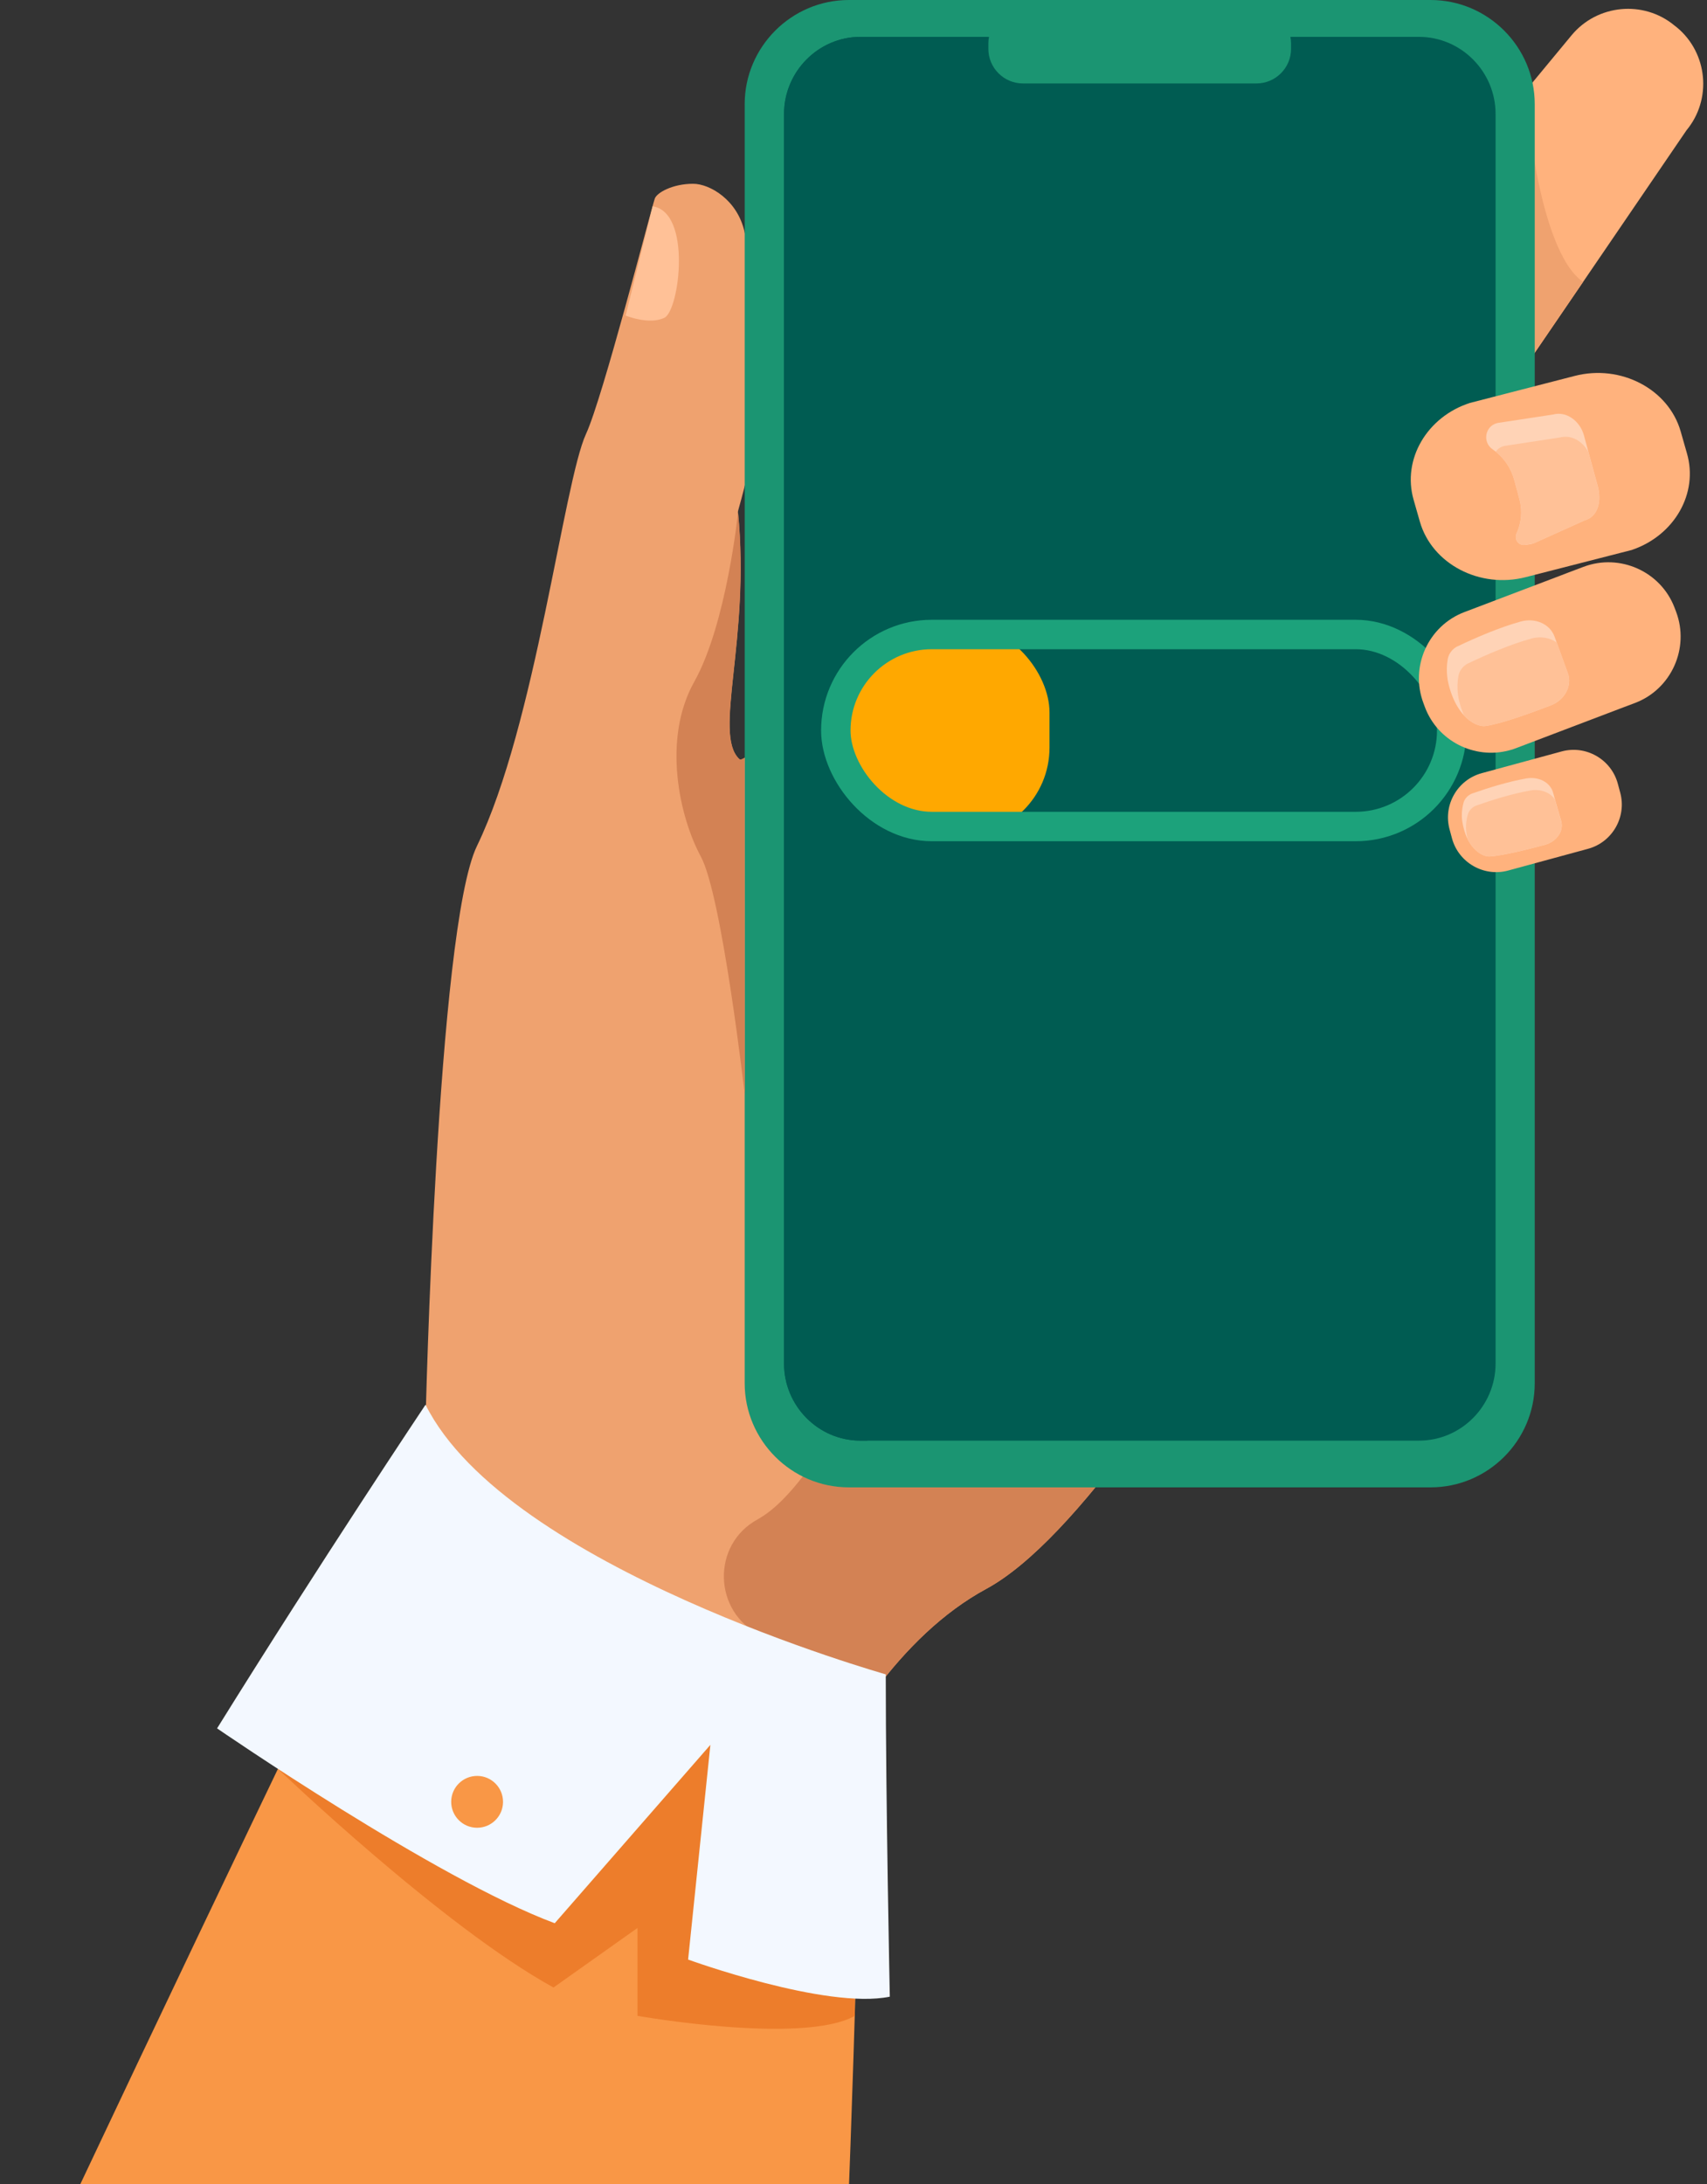 <svg width="290" height="371" viewBox="0 0 290 371" fill="none" xmlns="http://www.w3.org/2000/svg">
<rect x="0" y="0" width="290" height="371" fill="#333333" stroke="none"/>
<path d="M236.926 170.023C236.926 170.023 215.091 213.716 192.889 243.876C184.059 255.872 175.183 265.734 167.591 269.862C160.16 273.876 153.898 280.138 148.692 287.064C135.229 305 129.013 327.454 129.013 327.454L72.293 241.629C72.293 241.629 74.22 157.729 81.031 143.693C90.963 123.234 95.756 81.927 99.564 73.693C102.385 67.592 110.481 36.055 111.238 33.739C111.582 32.73 114.265 31.216 117.752 31.216C120.55 31.216 125.32 33.922 126.513 39.495C132.591 67.615 125.275 86.17 125.366 86.996C127.499 108.624 121.077 124.656 125.573 128.922C125.733 129.083 126.054 129.014 126.49 128.716C134.311 123.693 182.866 52.913 188.83 51.399C195.183 49.771 236.926 170.023 236.926 170.023Z" fill="#EFA26F"/>
<path d="M146.078 310.459C146.078 310.459 145.298 348.601 143.096 399.977H0C32.706 330.229 61.147 271.514 61.147 271.514C61.147 271.514 142.638 273.991 146.078 310.459Z" fill="#F99746"/>
<path d="M286.515 22.133L268.947 47.89L251.699 73.165C250.644 74.427 249.428 74.885 248.121 74.748C243.993 74.358 238.855 68.394 234.887 65.092L234.474 64.771C229.222 60.413 228.465 52.546 232.823 47.294L259.176 15.436L266.997 5.986C271.355 0.734 279.222 -0.023 284.474 4.335L284.887 4.656C290.139 9.014 290.873 16.881 286.515 22.133Z" fill="#FFB27D"/>
<path d="M268.943 47.89L251.695 73.165C250.64 74.427 249.425 74.885 248.117 74.748L259.172 15.436C259.195 15.757 261.076 42.385 268.943 47.89Z" fill="#EFA26F"/>
<path d="M192.888 243.876C184.058 255.871 175.182 265.734 167.59 269.862C160.159 273.876 153.898 280.138 148.691 287.064C142.705 284.266 135.893 281.009 129.242 277.775C121.122 273.83 120.824 262.316 128.76 258.05C128.829 258.004 128.92 257.959 128.989 257.913C136.443 253.647 144.058 238.601 144.058 238.601L192.888 243.876Z" fill="#D38254"/>
<path d="M110.872 35.046L106.285 53.601C106.285 53.601 110.299 55.252 112.891 53.968C115.437 52.684 117.547 36.032 110.872 35.046Z" fill="#FFC197"/>
<path d="M243.05 252.638H144.197C134.472 252.638 126.514 244.679 126.514 234.954V17.683C126.514 7.959 134.472 0 144.197 0H243.05C252.775 0 260.734 7.959 260.734 17.683V234.954C260.734 244.702 252.775 252.638 243.05 252.638Z" fill="#1B9572"/>
<path d="M254.082 19.358V231.606C254.082 238.807 248.233 244.702 241.077 244.702H146.169C139.013 244.702 133.188 238.807 133.188 231.606V19.358C133.188 12.156 139.036 6.261 146.169 6.261H241.1C248.233 6.284 254.082 12.156 254.082 19.358Z" fill="#005C52"/>
<path d="M241.101 6.284L147.362 244.702H146.193C139.037 244.702 133.211 238.807 133.211 231.606V19.358C133.211 12.156 139.06 6.261 146.193 6.261H241.101V6.284Z" fill="#005C52"/>
<path d="M213.463 14.174H173.784C170.55 14.174 167.912 11.537 167.912 8.303V7.385C167.912 4.151 170.55 1.514 173.784 1.514H213.463C216.697 1.514 219.334 4.151 219.334 7.385V8.303C219.334 11.537 216.697 14.174 213.463 14.174Z" fill="#1B9572"/>
<rect x="141.299" y="106" width="37" height="36" rx="15" fill="#FFA800"/>
<rect x="141.996" y="107.775" width="104.633" height="32.615" rx="16.307" stroke="#1CA27B" stroke-width="5"/>
<path d="M277.773 119.403L275.158 120.39L257.543 127.087C257.13 127.247 256.718 127.385 256.305 127.477C250.479 128.991 244.263 125.894 242.085 120.137L241.832 119.449C239.493 113.28 242.612 106.307 248.782 103.968L265.204 97.729L266.396 97.27L269.011 96.284C275.181 93.945 282.153 97.064 284.493 103.234L284.745 103.899C287.085 110.091 283.942 117.064 277.773 119.403Z" fill="#FFB27D"/>
<path d="M263.461 119.816C260.525 120.94 255.204 122.913 252.36 123.325C251.557 123.44 250.066 123.004 248.69 121.491C247.864 120.573 247.062 119.289 246.465 117.5C246.19 116.651 245.961 115.825 245.869 114.954C245.754 113.945 245.777 112.936 245.961 111.926C246.121 111.032 246.74 110.206 247.635 109.77C247.635 109.77 247.635 109.77 247.658 109.77C250.685 108.325 254.768 106.559 258.346 105.573C260.823 104.885 263.323 105.986 264.103 108.142L264.47 109.151L266.351 114.335C267.13 116.445 265.869 118.899 263.461 119.816Z" fill="#FFD3B6"/>
<path d="M263.459 119.816C260.524 120.94 255.202 122.913 252.358 123.326C251.556 123.44 250.065 123.004 248.689 121.491C248.551 121.147 248.413 120.78 248.276 120.39C248.001 119.541 247.771 118.715 247.679 117.844C247.565 116.835 247.588 115.826 247.771 114.816C247.932 113.922 248.551 113.096 249.446 112.66C249.446 112.66 249.446 112.66 249.468 112.66C252.496 111.215 256.579 109.449 260.157 108.463C261.739 108.027 263.345 108.326 264.491 109.151L266.372 114.335C267.129 116.445 265.868 118.899 263.459 119.816Z" fill="#FFC197"/>
<path d="M269.797 144.174L256.219 147.867C252.091 148.991 247.802 146.537 246.678 142.408L246.265 140.872C245.141 136.743 247.595 132.454 251.724 131.33L265.302 127.638C269.43 126.514 273.719 128.968 274.843 133.096L275.256 134.633C276.38 138.761 273.925 143.05 269.797 144.174Z" fill="#FFB27D"/>
<path d="M262.433 143.509C259.933 144.174 255.415 145.344 253.052 145.482C252.204 145.528 250.461 144.794 249.337 142.546C249.062 141.995 248.832 141.353 248.649 140.619C248.488 139.954 248.351 139.289 248.351 138.624C248.328 137.844 248.442 137.064 248.649 136.307C248.855 135.619 249.406 135.023 250.185 134.748C250.185 134.748 250.185 134.748 250.208 134.748C252.8 133.83 256.286 132.752 259.291 132.225C261.378 131.858 263.328 132.867 263.832 134.564L264.176 135.78L265.231 139.45C265.713 141.147 264.474 142.959 262.433 143.509Z" fill="#FFD3B6"/>
<path d="M262.435 143.509C259.935 144.174 255.417 145.344 253.054 145.482C252.206 145.527 250.463 144.794 249.339 142.546C249.178 141.927 249.086 141.307 249.063 140.665C249.041 139.885 249.155 139.105 249.362 138.349C249.568 137.661 250.118 137.064 250.898 136.789C250.898 136.789 250.898 136.789 250.921 136.789C253.513 135.872 256.999 134.794 260.004 134.266C261.724 133.968 263.375 134.587 264.155 135.803L265.21 139.472C265.715 141.147 264.476 142.959 262.435 143.509Z" fill="#FFC197"/>
<path d="M47.223 300.459C47.223 300.459 75.181 327.248 94.035 337.592L108.301 327.477V342.408C108.301 342.408 136.374 347.362 145.227 342.408V301.674L66.374 262.133L47.223 300.459Z" fill="#ED7D2B"/>
<path d="M72.292 238.601C72.292 238.601 54.539 265.16 36.879 293.578C36.879 293.578 74.081 319.174 94.241 326.674L120.686 296.376L116.902 332.844C116.902 332.844 140.319 341.376 151.168 339.151C151.168 339.151 150.48 306.078 150.48 284.404C150.503 284.381 86.145 266.353 72.292 238.601Z" fill="#F3F8FF"/>
<path d="M76.653 306.009C76.675 303.578 78.671 301.628 81.102 301.651C83.533 301.674 85.483 303.67 85.46 306.101C85.437 308.532 83.442 310.482 81.01 310.459C78.579 310.436 76.63 308.44 76.653 306.009Z" fill="#F99746"/>
<path d="M277.34 93.372C277.248 93.417 277.157 93.44 277.042 93.463L259.221 98.028C251.4 100.046 243.28 95.803 241.216 88.601L240.161 84.908C238.166 78.005 242.455 70.78 249.725 68.44L255.597 66.927L267.524 63.853C275.345 61.835 283.464 66.078 285.528 73.28L286.583 76.972C288.579 83.807 284.45 90.917 277.34 93.372Z" fill="#FFB27D"/>
<path d="M269.199 88.394L260.553 92.294C260.53 92.294 260.53 92.294 260.507 92.317C260.163 92.408 259.819 92.477 259.452 92.523C259.314 92.546 259.154 92.569 259.016 92.569C258.947 92.569 258.901 92.569 258.833 92.569C257.869 92.546 257.227 91.537 257.64 90.619C258.466 88.83 258.672 86.766 258.122 84.748L257.915 83.991V83.968L257.25 81.514C256.722 79.564 255.599 77.913 254.108 76.72C253.924 76.583 253.741 76.445 253.557 76.307C251.837 75.115 252.273 72.431 254.291 71.881C254.314 71.881 254.337 71.881 254.337 71.858L263.833 70.413C266.172 69.771 268.443 71.583 269.085 73.922L269.842 76.72L271.47 82.683C272.089 85.092 271.539 87.752 269.199 88.394Z" fill="#FFD3B6"/>
<path d="M269.197 88.394L260.55 92.293C260.528 92.293 260.527 92.293 260.505 92.317C260.298 92.362 259.656 92.454 258.83 92.592C257.867 92.569 257.225 91.56 257.638 90.642C258.463 88.853 258.67 86.789 258.119 84.771L257.913 84.014V83.991L257.248 81.537C256.72 79.587 255.596 77.936 254.105 76.743C254.404 76.284 254.862 75.94 255.459 75.78C255.482 75.78 255.505 75.78 255.505 75.757L265 74.312C266.972 73.784 268.899 74.977 269.839 76.766L271.468 82.729C272.087 85.092 271.537 87.752 269.197 88.394Z" fill="#FFC197"/>
<path d="M126.535 186.009C126.535 186.009 122.659 152.087 119.058 145.482C115.48 138.876 112.429 125.619 117.957 115.78C123.461 105.94 125.388 86.995 125.388 86.995C127.521 108.624 121.099 124.656 125.595 128.922C125.755 129.083 126.076 129.014 126.512 128.716L126.535 186.009Z" fill="#D38254"/>
</svg>
